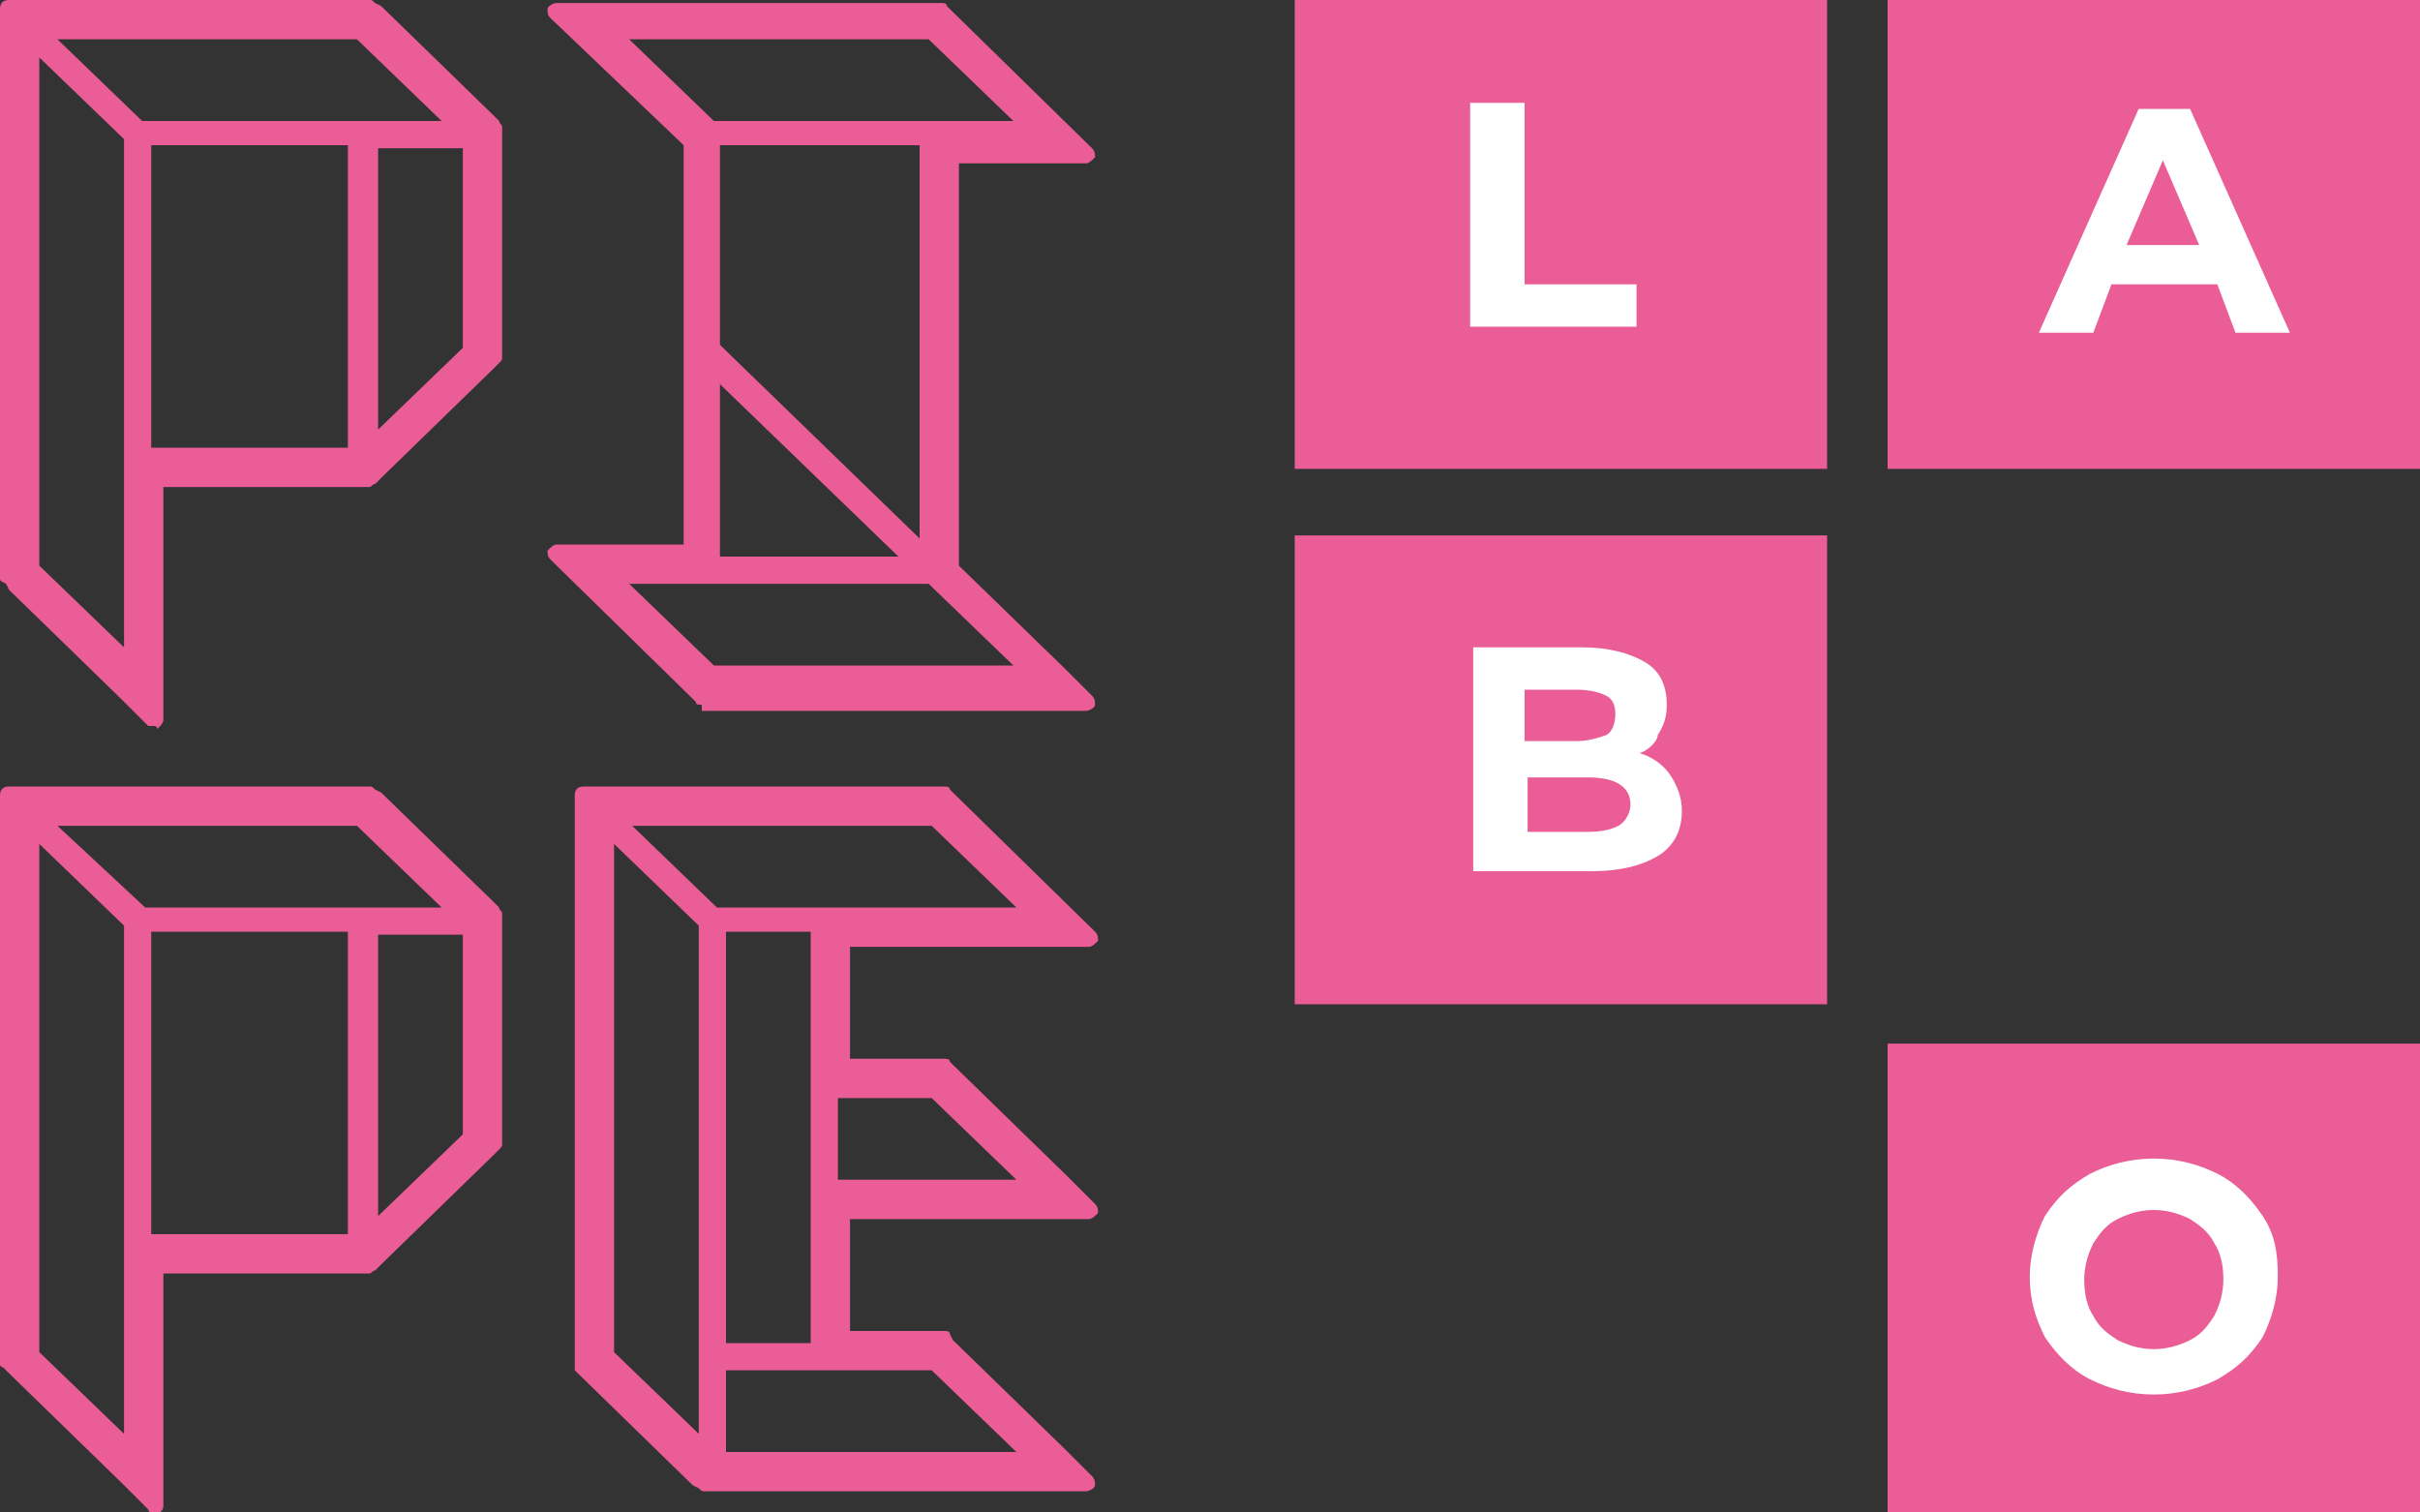<?xml version="1.0" encoding="utf-8"?>
<!-- Generator: Adobe Illustrator 23.0.1, SVG Export Plug-In . SVG Version: 6.00 Build 0)  -->
<svg version="1.1" id="Camada_1" xmlns="http://www.w3.org/2000/svg" xmlns:xlink="http://www.w3.org/1999/xlink" x="0px" y="0px"
	 viewBox="0 0 80 50" style="enable-background:new 0 0 80 50;" xml:space="preserve">
<rect x="0" y="0" width="80" height="50" fill="#333333" stroke="none"/>
<style type="text/css">
	.st0{fill:#EA5D96;}
	.st1{fill:#FFFFFF;}
</style>
<g>
	<g>
		<rect x="42.8" class="st0" width="17.6" height="15.5"/>
		<path class="st1" d="M48.7,3.4h1.7v6h3.7v1.4h-5.5V3.4z"/>
	</g>
	<g>
		<rect x="62.4" class="st0" width="17.6" height="15.5"/>
		<path class="st1" d="M73.3,9.4h-3.5L69.2,11h-1.8l3.3-7.4h1.7l3.3,7.4h-1.8L73.3,9.4z M72.7,8.1l-1.2-2.8l-1.2,2.8H72.7z"/>
	</g>
	<g>
		<rect x="42.8" y="17.7" class="st0" width="17.6" height="15.5"/>
		<path class="st1" d="M54.2,24.9c0.4,0.1,0.8,0.4,1,0.7c0.2,0.3,0.4,0.7,0.4,1.2c0,0.7-0.3,1.2-0.8,1.5c-0.5,0.3-1.2,0.5-2.2,0.5
			h-3.9v-7.4h3.6c0.9,0,1.6,0.2,2.1,0.5c0.5,0.3,0.7,0.8,0.7,1.4c0,0.4-0.1,0.7-0.3,1C54.8,24.5,54.5,24.8,54.2,24.9z M50.4,22.7
			v1.8h1.7c0.4,0,0.7-0.1,1-0.2c0.2-0.1,0.3-0.4,0.3-0.7s-0.1-0.5-0.3-0.6c-0.2-0.1-0.5-0.2-1-0.2H50.4z M52.5,27.5
			c0.5,0,0.8-0.1,1-0.2c0.2-0.1,0.4-0.4,0.4-0.7c0-0.6-0.5-0.9-1.4-0.9h-2v1.8H52.5z"/>
	</g>
	<g>
		<rect x="62.4" y="34.5" class="st0" width="17.6" height="15.5"/>
		<path class="st1" d="M71.2,46.1c-0.8,0-1.5-0.2-2.1-0.5c-0.6-0.3-1.1-0.8-1.5-1.4c-0.3-0.6-0.5-1.2-0.5-2c0-0.7,0.2-1.4,0.5-2
			c0.4-0.6,0.8-1,1.5-1.4c0.6-0.3,1.3-0.5,2.1-0.5c0.8,0,1.5,0.2,2.1,0.5c0.6,0.3,1.1,0.8,1.5,1.4c0.4,0.6,0.5,1.2,0.5,2
			c0,0.7-0.2,1.4-0.5,2c-0.4,0.6-0.8,1-1.5,1.4C72.7,45.9,72,46.1,71.2,46.1z M71.2,44.6c0.4,0,0.8-0.1,1.2-0.3
			c0.4-0.2,0.6-0.5,0.8-0.8c0.2-0.4,0.3-0.8,0.3-1.2c0-0.5-0.1-0.9-0.3-1.2c-0.2-0.4-0.5-0.6-0.8-0.8c-0.4-0.2-0.8-0.3-1.2-0.3
			c-0.4,0-0.8,0.1-1.2,0.3c-0.4,0.2-0.6,0.5-0.8,0.8c-0.2,0.4-0.3,0.8-0.3,1.2c0,0.5,0.1,0.9,0.3,1.2c0.2,0.4,0.5,0.6,0.8,0.8
			C70.4,44.5,70.8,44.6,71.2,44.6z"/>
	</g>
</g>
<path class="st0" d="M14.6,30l-2.8-2.7H1.9L4.8,30H14.6z M12.5,40.2l2.8-2.7v-6.6h-2.8V40.2z M5,40.8h6.5v-10H5V40.8z M4.1,47.4
	V30.6l-2.8-2.7v16.8L4.1,47.4z M5.1,50c-0.1,0-0.2,0-0.2-0.1L4,49l-3.7-3.6c0,0,0,0,0,0l-0.2-0.2C0,45.2,0,45.1,0,45.1V26.3
	C0,26.1,0.1,26,0.3,26h11.9c0.1,0,0.1,0,0.2,0.1l0.2,0.1c0,0,0,0,0,0l3.7,3.6l0,0l0.2,0.2c0,0.1,0.1,0.1,0.1,0.2v7.6
	c0,0.1,0,0.1-0.1,0.2l-0.2,0.2c0,0,0,0,0,0l-3.7,3.6c0,0,0,0,0,0L12.4,42c-0.1,0-0.1,0.1-0.2,0.1H5.4v7.7c0,0.1-0.1,0.2-0.2,0.3
	C5.2,50,5.1,50,5.1,50z M14.6,4l-2.8-2.7H1.9L4.7,4H14.6z M12.5,14.2l2.8-2.7V4.9h-2.8V14.2z M5,14.8h6.5v-10H5V14.8z M4.1,21.4V4.6
	L1.3,1.9v16.8L4.1,21.4z M5.1,24C5,24,4.9,24,4.9,24L4,23.1l-3.7-3.6c0,0,0,0,0,0l-0.1-0.2C0,19.2,0,19.2,0,19.1V0.3
	C0,0.1,0.1,0,0.3,0h11.9c0.1,0,0.1,0,0.2,0.1l0.2,0.1c0,0,0,0,0,0l3.7,3.6c0,0,0,0,0,0L16.5,4c0,0.1,0.1,0.1,0.1,0.2v7.6
	c0,0.1,0,0.1-0.1,0.2l-0.2,0.2c0,0,0,0,0,0l-3.7,3.6c0,0,0,0,0,0L12.4,16c-0.1,0-0.1,0.1-0.2,0.1H5.4v7.7c0,0.1-0.1,0.2-0.2,0.3
	C5.2,24,5.1,24,5.1,24z M33.5,4l-2.8-2.7h-9.9L23.6,4H33.5z M30.4,17.8v-13h-6.6v6.6L30.4,17.8z M29.7,18.4l-5.9-5.7v5.7H29.7z
	 M33.5,22l-2.8-2.7h-9.9l2.8,2.7H33.5z M23.2,23.3c-0.1,0-0.2,0-0.2-0.1l-4.8-4.7c-0.1-0.1-0.1-0.2-0.1-0.3c0.1-0.1,0.2-0.2,0.3-0.2
	h4.2V4.8l-4.4-4.2c-0.1-0.1-0.1-0.2-0.1-0.3c0-0.1,0.2-0.2,0.3-0.2h12.7c0.1,0,0.2,0,0.2,0.1l4.8,4.7c0.1,0.1,0.1,0.2,0.1,0.3
	c-0.1,0.1-0.2,0.2-0.3,0.2h-4.2v13.3l3.5,3.4l0.9,0.9c0.1,0.1,0.1,0.2,0.1,0.3c0,0.1-0.2,0.2-0.3,0.2H23.2z M33.6,30l-2.8-2.7h-9.9
	l2.8,2.7H33.6z M33.6,39l-2.8-2.7h-3.1V39H33.6z M24,44.4h2.8V30.8H24V44.4z M23.1,47.4V30.6l-2.8-2.7v16.8L23.1,47.4z M33.6,48
	l-2.8-2.7H24V48H33.6z M23.3,49.3c-0.1,0-0.1,0-0.2-0.1l-0.2-0.1c0,0,0,0,0,0l-3.9-3.8C19,45.2,19,45.2,19,45.1V26.3
	c0-0.2,0.1-0.3,0.3-0.3h11.9c0.1,0,0.2,0,0.2,0.1l4.8,4.7c0.1,0.1,0.1,0.2,0.1,0.3c-0.1,0.1-0.2,0.2-0.3,0.2h-7.9V35h3.1
	c0.1,0,0.2,0,0.2,0.1l3.9,3.8l0.9,0.9c0.1,0.1,0.1,0.2,0.1,0.3c-0.1,0.1-0.2,0.2-0.3,0.2h-7.9V44h3.1c0.1,0,0.2,0,0.2,0.1l0.1,0.2
	l3.7,3.6l0.9,0.9c0.1,0.1,0.1,0.2,0.1,0.3c0,0.1-0.2,0.2-0.3,0.2L23.3,49.3z"/>
</svg>
